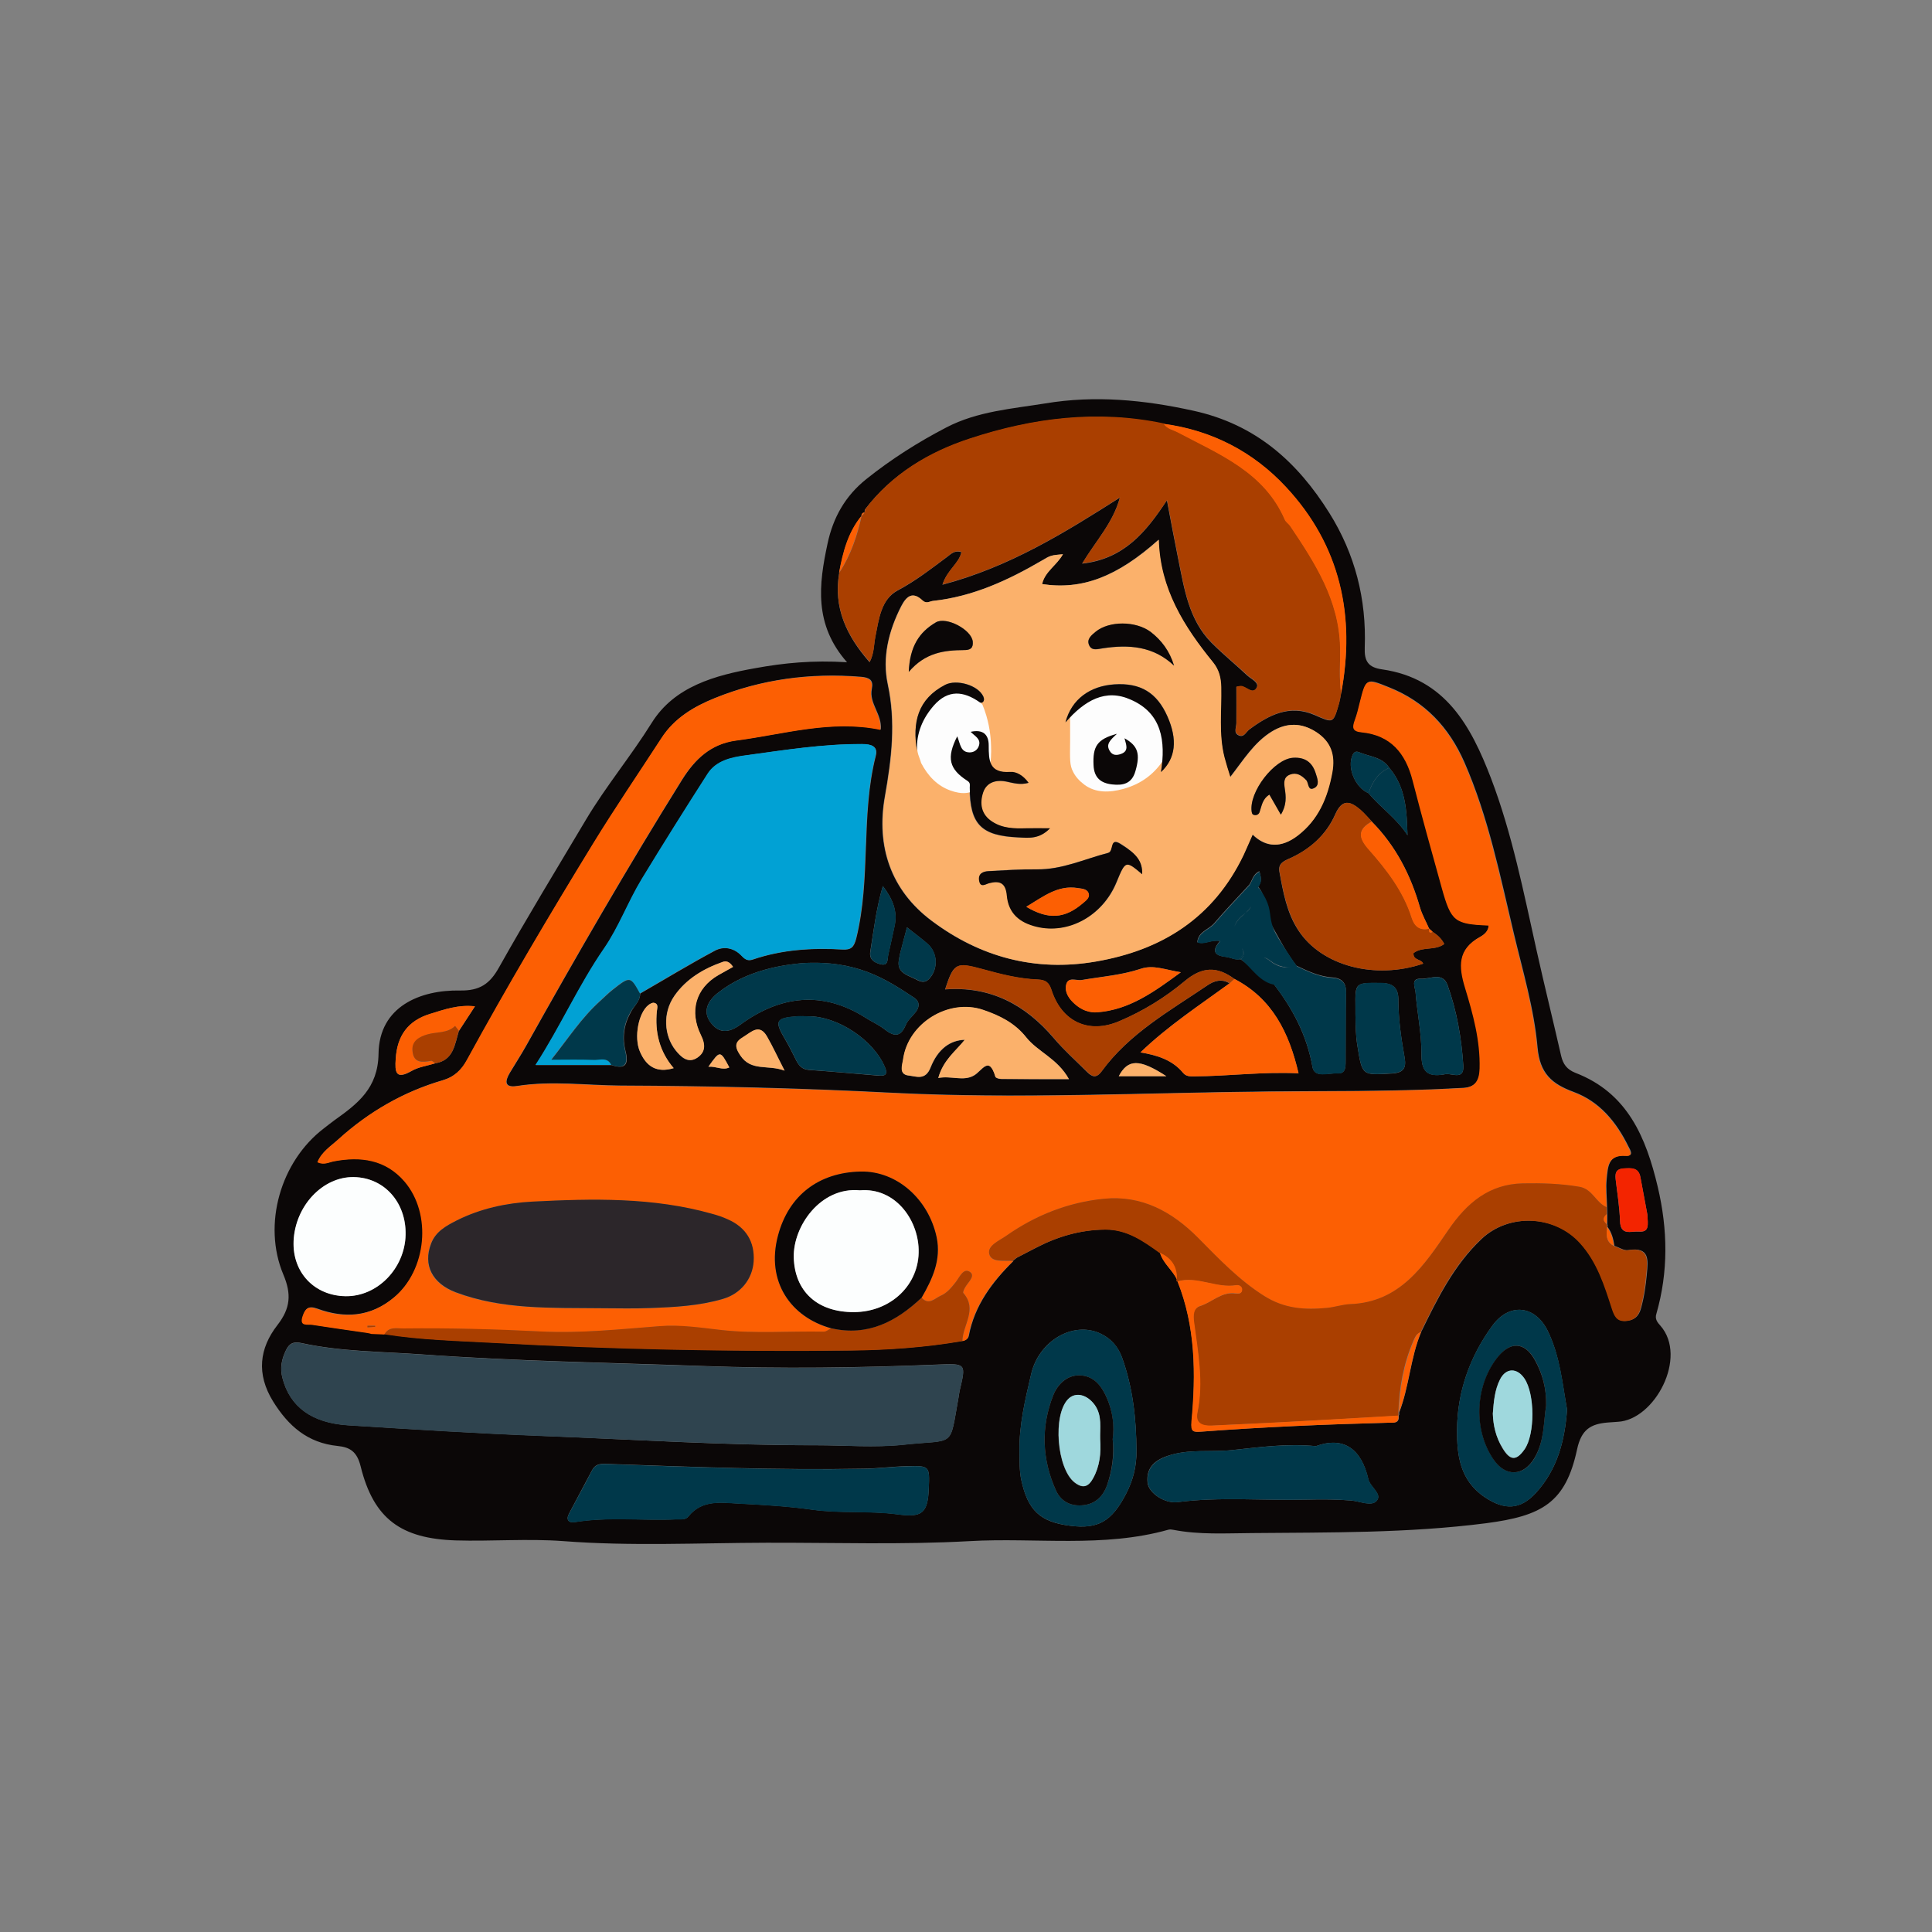 <?xml version="1.0" encoding="UTF-8" standalone="no"?>
<!-- Generator: Adobe Illustrator 24.3.0, SVG Export Plug-In . SVG Version: 6.00 Build 0)  -->

<svg
   version="1.1"
   id="Layer_1"
   x="0px"
   y="0px"
   viewBox="0 0 1080 1080"
   style="enable-background:new 0 0 1080 1080;"
   xml:space="preserve"
   sodipodi:docname="no-trips.svg"
   inkscape:version="1.2.2 (b0a8486541, 2022-12-01)"
   xmlns:inkscape="http://www.inkscape.org/namespaces/inkscape"
   xmlns:sodipodi="http://sodipodi.sourceforge.net/DTD/sodipodi-0.dtd"
   xmlns="http://www.w3.org/2000/svg"
   xmlns:svg="http://www.w3.org/2000/svg"><rect x="0" y="0" width="1080" height="1080" fill="#808080" stroke="none"/><defs
   id="defs1410" /><sodipodi:namedview
   id="namedview1408"
   pagecolor="#ffffff"
   bordercolor="#000000"
   borderopacity="0.25"
   inkscape:showpageshadow="2"
   inkscape:pageopacity="0.0"
   inkscape:pagecheckerboard="0"
   inkscape:deskcolor="#d1d1d1"
   showgrid="false"
   inkscape:zoom="0.71018519"
   inkscape:cx="539.29596"
   inkscape:cy="541.40808"
   inkscape:window-width="1920"
   inkscape:window-height="953"
   inkscape:window-x="0"
   inkscape:window-y="0"
   inkscape:window-maximized="1"
   inkscape:current-layer="Layer_1" />
<style
   type="text/css"
   id="style1255">
	.st0{fill:#FEF6E5;}
	.st1{fill:#C6710B;}
	.st2{fill:#FDBF0F;}
	.st3{fill:#FBB16B;}
	.st4{fill:#F7AA01;}
	.st5{fill:#5D310A;}
	.st6{fill:#DD680C;}
	.st7{fill:#FED749;}
	.st8{fill:#C14E05;}
	.st9{fill:#00344E;}
	.st10{fill:#090F11;}
	.st11{fill:#004C70;}
	.st12{fill:#00293E;}
	.st13{fill:#014C6F;}
	.st14{fill:#6D3309;}
	.st15{fill:#F16202;}
	.st16{fill:#B46317;}
	.st17{fill:#E4982C;}
	.st18{fill:#79B71B;}
	.st19{fill:#F36B5B;}
	.st20{fill:#482005;}
	.st21{fill:#C53502;}
	.st22{fill:#0195D2;}
	.st23{fill:#F4CA05;}
	.st24{fill:#F7F0E5;}
	.st25{fill:#E17E08;}
	.st26{fill:#4D7B0C;}
	.st27{fill:#4E7D0F;}
	.st28{fill:#F6392C;}
	.st29{fill:#0A0A0A;}
	.st30{fill:#FEFFFF;}
	.st31{fill:#EC3C02;}
	.st32{fill:#A74900;}
	.st33{fill:#FFB600;}
	.st34{fill:#C3CFD9;}
	.st35{fill:#712C00;}
	.st36{fill:#D16C14;}
	.st37{fill:#722C00;}
	.st38{fill:#FF658A;}
	.st39{fill:#C2CFD8;}
	.st40{fill:#E93902;}
	.st41{fill:#C02200;}
	.st42{fill:#C2600C;}
	.st43{fill:#00A4E2;}
	.st44{fill:#C42100;}
	.st45{fill:#D86E00;}
	.st46{fill:#68B02F;}
	.st47{fill:#B7B7B7;}
	.st48{fill:#44880F;}
	.st49{fill:#0B0810;}
	.st50{fill:#8AD648;}
	.st51{fill:#18497B;}
	.st52{fill:#4FBBF1;}
	.st53{fill:#FDD544;}
	.st54{fill:#FB5D1B;}
	.st55{fill:#F29D43;}
	.st56{fill:#E7406D;}
	.st57{fill:#FF92BC;}
	.st58{fill:#0075AD;}
	.st59{fill:#BA2100;}
	.st60{fill:#CECECE;}
	.st61{fill:#E6E6E6;}
	.st62{fill:#CACACA;}
	.st63{fill:#BE6010;}
	.st64{fill:#F9F9F9;}
	.st65{fill:#474747;}
	.st66{fill:#252525;}
	.st67{fill:#0B91CF;}
	.st68{fill:#CBCBCB;}
	.st69{fill:#CFCFCF;}
	.st70{fill:#383838;}
	.st71{fill:#9B9B9B;}
	.st72{fill:#E1E1E1;}
	.st73{fill:#D2D2D2;}
	.st74{fill:#DADADA;}
	.st75{fill:#FEFEFE;}
	.st76{fill:#0B0B0B;}
	.st77{fill:#0C0C0C;}
	.st78{fill:#FBFBFB;}
	.st79{fill:#F44418;}
	.st80{fill:#D7230A;}
	.st81{fill:#F6F6F6;}
	.st82{fill:#FDFBF4;}
	.st83{fill:#010D12;}
	.st84{fill:#010103;}
	.st85{fill:#020411;}
	.st86{fill:#020A0E;}
	.st87{fill:#010202;}
	.st88{fill:#010203;}
	.st89{fill:#010205;}
	.st90{fill:#01070F;}
	.st91{fill:#010204;}
	.st92{fill:#EEEBE2;}
	.st93{fill:#010F16;}
	.st94{fill:#424543;}
	.st95{fill:#5A5F5E;}
	.st96{fill:#444D4D;}
	.st97{fill:#6C6E6C;}
	.st98{fill:#6C7575;}
	.st99{fill:#526063;}
	.st100{fill:#989B98;}
	.st101{fill:#7D7A79;}
	.st102{fill:#767F7D;}
	.st103{fill:#020613;}
	.st104{fill:#C22915;}
	.st105{fill:#961E13;}
	.st106{fill:#8E1D13;}
	.st107{fill:#921D13;}
	.st108{fill:#931D12;}
	.st109{fill:#961D13;}
	.st110{fill:#0E313D;}
	.st111{fill:#795837;}
	.st112{fill:#8F5C35;}
	.st113{fill:#561E1B;}
	.st114{fill:#5D231A;}
	.st115{fill:#855F3B;}
	.st116{fill:#4F1B17;}
	.st117{fill:#113A4B;}
	.st118{fill:#7C5433;}
	.st119{fill:#020320;}
	.st120{fill:#FDFCFC;}
	.st121{fill:#3D4547;}
	.st122{fill:#6D4B2C;}
	.st123{fill:#617977;}
	.st124{fill:#0D3E5A;}
	.st125{fill:#05232E;}
	.st126{fill:#324746;}
	.st127{fill:#293E3E;}
	.st128{fill:#7D4F2A;}
	.st129{fill:#6F5715;}
	.st130{fill:#1A587A;}
	.st131{fill:#42271A;}
	.st132{fill:#221C18;}
	.st133{fill:#031116;}
	.st134{fill:#251D18;}
	.st135{fill:#60351C;}
	.st136{fill:#352319;}
	.st137{fill:#99825A;}
	.st138{fill:#6B4C30;}
	.st139{fill:#211C18;}
	.st140{fill:#1D1A17;}
	.st141{fill:#D78B3A;}
	.st142{fill:#2F3E40;}
	.st143{fill:#162D32;}
	.st144{fill:#DC8E38;}
	.st145{fill:#A91E12;}
	.st146{fill:#DA2D15;}
	.st147{fill:#ED421D;}
	.st148{fill:#06121D;}
	.st149{fill:#631714;}
	.st150{fill:#991F13;}
	.st151{fill:#762218;}
	.st152{fill:#F48943;}
	.st153{fill:#795633;}
	.st154{fill:#745032;}
	.st155{fill:#5E4129;}
	.st156{fill:#F98C47;}
	.st157{fill:#0D3F5D;}
	.st158{fill:#2E7395;}
	.st159{fill:#347DA1;}
	.st160{fill:#A22416;}
	.st161{fill:#FBB306;}
	.st162{fill:#DD7D03;}
	.st163{fill:#DC7D03;}
	.st164{fill:#FDB903;}
	.st165{fill:#FAB303;}
	.st166{fill:#FBB104;}
	.st167{fill:#FCBF04;}
	.st168{fill:#E27D02;}
	.st169{fill:#423818;}
	.st170{fill:#EBD63B;}
	.st171{fill:#F49902;}
	.st172{fill:#F99501;}
	.st173{fill:#E6471B;}
	.st174{fill:#B42E19;}
	.st175{fill:#2C2823;}
	.st176{fill:#F28942;}
	.st177{fill:#FAF9F1;}
	.st178{fill:#F8F8F7;}
	.st179{fill:#0D3D59;}
	.st180{fill:#062530;}
	.st181{fill:#564027;}
	.st182{fill:#FBFBF9;}
	.st183{fill:#2A3A3D;}
	.st184{fill:#3F4C4C;}
	.st185{fill:#90A29D;}
	.st186{fill:#0D3E5B;}
	.st187{fill:#20668B;}
	.st188{fill:#FAF9F2;}
	.st189{fill:#FDFDFC;}
	.st190{fill:#959994;}
	.st191{fill:#201B18;}
	.st192{fill:#7A421F;}
	.st193{fill:#7D441F;}
	.st194{fill:#804520;}
	.st195{fill:#9A5E32;}
	.st196{fill:#77411F;}
	.st197{fill:#F58C45;}
	.st198{fill:#41281A;}
	.st199{fill:#46291A;}
	.st200{fill:#BE722A;}
	.st201{fill:#647372;}
	.st202{fill:#02050C;}
	.st203{fill:#010812;}
	.st204{fill:#02151A;}
	.st205{fill:#FCB303;}
	.st206{fill:#FC723B;}
	.st207{fill:#B8C9C1;}
	.st208{fill:#E6F2E8;}
	.st209{fill:#FEFEFD;}
	.st210{fill:#FEFDFA;}
	.st211{fill:#020203;}
	.st212{fill:#020710;}
	.st213{fill:#020303;}
	.st214{fill:#0A0A09;}
	.st215{fill:#03050B;}
	.st216{fill:#03161A;}
	.st217{fill:#D04722;}
	.st218{fill:#02161B;}
	.st219{fill:#02030D;}
	.st220{fill:#7F5533;}
	.st221{fill:#E3633E;}
	.st222{fill:#F7F7F6;}
	.st223{fill:#00354E;}
	.st224{fill:#FBC002;}
	.st225{fill:#F5F6F5;}
	.st226{fill:#020202;}
	.st227{fill:#101010;}
	.st228{fill:#9C9C9C;}
	.st229{fill:#0077B9;}
	.st230{fill:#973600;}
	.st231{fill:#6A1F00;}
	.st232{fill:#681E00;}
	.st233{fill:#F3F3F3;}
	.st234{fill:#BC5409;}
	.st235{fill:#054D89;}
	.st236{fill:#0075B6;}
	.st237{fill:#0395D5;}
	.st238{fill:#00507D;}
	.st239{fill:#E8E8E8;}
	.st240{fill:#004A7E;}
	.st241{fill:#242424;}
	.st242{fill:#343434;}
	.st243{fill:#878787;}
	.st244{fill:#DFDFDF;}
	.st245{fill:#D9D9D9;}
	.st246{fill:#ADADAD;}
	.st247{fill:#2C2C2C;}
	.st248{fill:#0D0D0D;}
	.st249{fill:#5A5A5A;}
	.st250{fill:#989898;}
	.st251{fill:#949494;}
	.st252{fill:#9A9A9A;}
	.st253{fill:#030303;}
	.st254{fill:#FDFDFD;}
	.st255{fill:#FCFCFC;}
	.st256{fill:#050505;}
	.st257{fill:#060606;}
	.st258{fill:#A4A4A4;}
	.st259{fill:#F5F5F5;}
	.st260{fill:#FC2418;}
	.st261{fill:#272727;}
	.st262{fill:#0B0707;}
	.st263{fill:#FC5F03;}
	.st264{fill:#AA3F00;}
	.st265{fill:#2F444F;}
	.st266{fill:#01A1D4;}
	.st267{fill:#00384A;}
	.st268{fill:#FCFEFE;}
	.st269{fill:#F32400;}
	.st270{fill:#2C262A;}
	.st271{fill:#9FD8DD;}
	.st272{fill:#0A0707;}
	.st273{fill:#002B3C;}
	.st274{fill:#002C3E;}
	.st275{fill:#C21200;}
	.st276{fill:#913200;}
	.st277{fill:#DF1800;}
	.st278{fill:#0081AB;}
	.st279{fill:#641C00;}
	.st280{fill:#006288;}
	.st281{fill:#16110C;}
	.st282{fill:#EEF1F1;}
	.st283{fill:#0B0907;}
	.st284{fill:#FAB370;}
	.st285{fill:#FAB401;}
	.st286{fill:#F7F8F8;}
	.st287{fill:#9F3A00;}
	.st288{fill:#F69600;}
	.st289{fill:#6B2000;}
	.st290{fill:#EA8B45;}
	.st291{fill:#CF6410;}
	.st292{fill:#C9D1D2;}
	.st293{fill:#EDCE99;}
	.st294{fill:#F1D233;}
	.st295{fill:#00384B;}
	.st296{fill:#A1B314;}
	.st297{fill:#003648;}
	.st298{fill:#002F42;}
	.st299{fill:#080809;}
	.st300{fill:#FCB26C;}
	.st301{fill:#0075B5;}
	.st302{fill:#FDB26C;}
	.st303{fill:#00548A;}
	.st304{fill:#FDB06A;}
	.st305{fill:#ED8A45;}
	.st306{fill:#EFCC95;}
	.st307{fill:#003345;}
	.st308{fill:#002D3F;}
	.st309{fill:#1B130D;}
	.st310{fill:#0A0808;}
	.st311{fill:#EC9B4C;}
	.st312{fill:#C8702B;}
	.st313{fill:#F49A58;}
	.st314{fill:#F7E25C;}
	.st315{fill:#FBC626;}
	.st316{fill:#F49901;}
	.st317{fill:#F4CC80;}
	.st318{fill:#002B3D;}
	.st319{fill:#722A01;}
	.st320{fill:#FBB876;}
	.st321{fill:#00374A;}
</style>

<g
   id="g1405">
	<path
   class="st262"
   d="M473.5,370.2c-18.6-21.1-15.8-43.5-10.9-66.3c3.1-14.6,9.9-26.7,21.7-36.1c14-11.2,29-20.7,44.8-28.9   c17.3-9,36.7-10.4,55.3-13.4c27.6-4.6,55.1-2,82.7,4.1c34.8,7.6,58.1,28.5,76.1,57.3c14.3,22.9,20.7,48.1,19.7,75   c-0.3,7.6,1.8,11.2,9.8,12.3c35.3,5.1,49.6,31.7,60.8,60.9c11.8,31,18.2,63.6,25.4,95.9c4.4,19.8,9.3,39.5,13.8,59.3   c1.1,4.6,3.2,7.5,7.9,9.4c29.2,11.2,39.5,36,46.1,63.8c5.6,23.8,6,47.4-0.8,71c-0.9,2.9,0.6,4.7,2.3,6.6   c15.4,17.6-3.2,52.7-23.9,53.7c-1.9,0.1-3.7,0.3-5.6,0.4c-9.4,0.8-14.7,3.8-17.1,15c-6.4,29.8-19.5,37.2-50.9,41.3   c-43.6,5.6-87.3,5.1-131,5.5c-14.6,0.1-29.2,1-43.7-1.8c-0.9-0.2-1.9-0.3-2.8-0.1c-36.6,10.3-74.2,4.3-111.2,6.4   c-37.7,2.1-75.7,0.8-113.5,0.9c-37.9,0.1-75.9,2-113.5-0.9c-20.3-1.5-40.2,0.2-60.3-0.4c-30.4-1-45.8-11.9-53.1-41.4   c-2-8.1-5.8-10.7-12.9-11.4c-16.7-1.7-27.5-11.1-36.1-25c-9.4-15.3-7.6-29.6,2.5-42.6c7.3-9.4,7.9-17.3,3.3-28.2   c-11.8-28.1-1.5-63.3,22.6-81.7c2-1.5,3.9-3.1,6-4.6c12.9-9.2,24.3-17.8,24.6-37.1c0.3-26.6,23.5-35.8,45.5-35.4   c11,0.2,16.7-3.6,21.9-13c15.6-27.8,32.2-55,48.5-82.4c11.2-18.8,25.2-35.6,36.8-54.2c12.7-20.4,35.4-26.6,58-30.6   C438.2,370.6,454.3,369,473.5,370.2z M483.3,286.8l0.2-0.2c-1.5-0.1-1.8,0.9-2,2.1l0.1-0.2c-7.6,9.2-10.4,20.4-12.5,31.8   c-3.3,19.4,4,35.1,17,49.9c2.6-5,2.3-9.7,3.2-14.2c2-9.7,3.1-20.9,12.5-25.9c10-5.3,18.7-12.1,27.7-18.8c2-1.5,4.2-3.9,7.9-2.6   c-1.3,6.4-7.9,9.8-10.6,18.2c37.4-9.9,67.9-28.8,99.2-48.7c-3.8,14.1-13.4,24.1-21.1,36.9c23.4-2.6,35.7-17.6,47.4-35.4   c2.3,12.1,4.2,22.4,6.3,32.7c3.4,16.8,5.9,34.1,18.7,47c6.4,6.4,13.4,12.1,20,18.3c2.2,2,6.8,3.9,5.1,6.9c-2.3,4-5.8-1-8.9-1   c-0.6,0-1.1,0.2-2.4,0.4c0,6.7,0.1,13.6,0,20.4c0,2.4-1.7,5.3,1.3,6.7c3,1.4,4.1-1.9,6-3.3c10.9-8.1,22.5-14.1,36.4-8.1   c10.6,4.6,10.4,5,13.7-6.4c0.5-1.8,0.8-3.6,1.1-5.4c8.2-43.5-0.4-82.9-30.8-115.6c-18.2-19.6-41.3-31.7-68.4-35.3   c-37-7.9-73.3-3.2-108.5,8.4c-22.8,7.5-43.5,19.8-58.5,39.6C483.4,285.5,483.3,286.1,483.3,286.8z M776.6,429.2   c-4-6.1-11-6.2-16.9-8.7c-1.6-0.7-2.8-0.2-3.6,1.6c-3.2,6.9,1.4,18.1,8.9,21.3c6.8,8.1,15.8,14.1,21.8,23.5   C786.4,453.4,785.9,440.1,776.6,429.2z M669.3,526.7c4,1.5,7.7-1.6,12.7-0.7c-4.9,5.6-3.1,8.2,3.3,8.9c2.7,0.3,5.2,1.9,8.1,1.3   c6.4,3.9,10,11.6,18.1,13.2c10.9,14,19,29.1,22.2,47.1c1.1,6.3,9.1,3.2,14,3.5c4.5,0.3,4.5-3.5,4.5-6.7c0.1-12.8-0.1-25.6,0.2-38.4   c0.2-5.6-2.3-8.1-7.5-8.5c-7.3-0.5-13.8-3.5-20.2-6.6c-5.2-6.6-9-14-13.1-21.3c-4.2-7.4-3-16.2-8.2-22.8l-0.2-0.1   c2.4-2.6,1.7-5.3,0.8-8.6c-3.8,1.8-4,5.3-5.7,7.6c-6.5,7.1-13.2,14-19.4,21.3C675.8,519.7,669.7,520.7,669.3,526.7z M243.3,594.4   c10.3-1.7,10.9-10.5,13.2-18c2.9-4.4,5.7-8.8,9-13.8c-9.3-1.1-17.1,1.7-25,4.2C228,570.6,222,579,221.2,592   c-0.5,7.4,0,11.8,8.9,6.7C234,596.4,238.8,595.8,243.3,594.4z M798.9,519.1C798.9,519.1,798.9,519.2,798.9,519.1   c-1.7-3.9-3.9-7.7-5.1-11.8c-5.2-18.2-13.6-34.5-27-48.1c-2.1-2.2-4.1-4.6-6.4-6.6c-5.6-4.8-10.1-6.2-14,2.6   c-5.1,11.6-14.2,19.7-25.8,24.8c-3.4,1.5-6.2,2.9-5.4,7.4c2.1,11.4,4.1,22.9,10.6,32.7c13,19.9,42.9,27.7,69.7,18.6   c-0.9-2.7-5.7-1.7-5.4-5.9c4.9-3.9,12-1.2,17.2-5.1c-1.5-3.1-3.9-5.1-6.5-6.8C800.3,520.3,799.6,519.7,798.9,519.1z M690,547.2   c-9.7-7.1-18-6.9-27.8,1.3c-11.1,9.3-23.4,16.8-36.6,22.4c-17.1,7.3-32,0.3-37.8-17.3c-1.4-4.3-3.2-5.8-7.7-6   c-10.7-0.4-21-3.1-31.2-5.9c-14.4-3.9-15.8-3.4-20.6,11.4c25.3-1.9,44.8,8.5,60.8,27.3c5.6,6.6,12.2,12.5,18.4,18.7   c2.8,2.8,5.2,4,8.3-0.2c15.5-21.2,38.1-33.8,59.2-48.1c3.7-2.5,7.9-3.8,12.3-1.1c-16.7,12.2-34.1,23.5-49.8,38.6   c9.4,1.6,17.9,4.2,23.9,11.5c1.6,1.9,3.7,2,6,1.9c19.3-0.1,38.4-2.7,58.5-1.7C720.5,577,711.1,558.1,690,547.2z M566,705   c0.8-0.6,1.6-1.3,2.4-1.9c3.5-1.8,7-3.7,10.6-5.5c12.2-6.4,25.1-10.2,39.1-10.3c12.1-0.1,21.3,6.5,30.4,13c1.7,5.9,6.9,9.6,9.5,15   c-0.3,0.4-0.2,0.8,0.3,1c10.1,25.3,10.2,51.8,7.9,78.3c-0.5,5.9,0.8,6,5.4,5.7c34.9-2.6,69.8-4.1,104.8-5c2.7-0.1,6,0.6,5.5-4   c0.4-0.5,0.4-1,0.2-1.5c5.7-14.6,6.3-30.6,12.3-45.1c9.1-18.7,18.3-37.4,33.8-52.1c15.5-14.6,41.1-13.4,55.3,2.3   c9.5,10.6,13.6,23.6,17.8,36.6c1.3,4,2.7,7,7.3,6.9c4.5-0.2,7.4-2.2,8.7-6.9c1.8-6.4,2.7-12.8,3.3-19.3c0.7-7.7,1.8-15.4-10.4-13.4   c-2.4,0.4-5.1-1.5-7.7-2.4c-0.6-3.8-1.5-7.5-3.9-10.6c0.2-0.5,0.1-1.1-0.1-1.6c0-1.8,0-3.7,0-5.5c0-1.3-0.1-2.6-0.1-4   c-0.1-5.3-0.8-10.6-0.2-15.9c0.7-6.4,0.7-13.6,10.8-12.8c4.6,0.3,2.4-3.1,1.3-5.2c-6.7-13.6-16-25-30.5-30.4   c-12.2-4.5-19-10.2-20.3-25.1c-1.9-21.4-8.2-42.4-13.2-63.4c-7.7-32.4-14.2-65.1-27.7-95.9c-8.6-19.5-22-33.8-42-41.8   c-12.9-5.2-12.8-5.3-16.2,8.3c-0.8,3.3-1.6,6.7-2.8,9.9c-1.4,3.9-1.6,6.3,3.8,6.8c16.3,1.6,24.6,11.7,28.5,26.8   c5.2,20.2,10.9,40.3,16.4,60.4c5.2,18.6,7.1,20.1,26.1,20.8c-0.2,3.2-2.7,5.2-4.8,6.4c-12.6,6.9-12,16.5-8.3,28.6   c4.5,14.5,8.6,29.3,8.1,44.9c-0.2,6.7-2.5,10.7-9.6,11c-4.7,0.2-9.4,0.5-14,0.7c-31.6,1.3-63.1,1-94.7,1.3   c-70.3,0.7-140.6,4.3-211,0.7c-50.3-2.6-100.6-3.8-151-4c-19.3-0.1-38.5-2.8-57.8,0.2c-7.4,1.2-7.1-2.6-4.2-7.4   c3-5,6.2-9.9,9.1-15.1c28-50.1,56.7-99.8,87.1-148.6c7.4-11.8,16.3-20.2,30.6-22.1c26.7-3.5,53-11.7,80.5-6   c0.8-8.6-6.7-14.6-5-22.8c1-4.8-1.2-6.3-6.1-6.7c-28.2-2.3-55.6,1.3-81.7,11.9c-11.6,4.7-22.5,11.1-29.6,22.2   c-12.8,19.8-26.1,39.3-38.4,59.3c-24.3,39.6-47.9,79.7-70.3,120.5c-3.2,5.8-7.2,9.7-13.7,11.6c-21.9,6.4-41.3,17.6-58.2,32.9   c-4.2,3.8-9.4,7-11.7,12.8c3.6,1.8,6.3,0,9.3-0.5c14.9-2.8,28.8-1,39.4,11.3c15.6,18.1,12.4,49.7-6,64.9c-13.2,11-27.7,11.9-43,6.3   c-5-1.8-6.7-0.1-8,4.2c-1.9,5.9,2.8,4.3,5.3,4.7c10.2,1.7,20.4,3,30.6,4.5c0.9,0.2,1.8,0.3,2.6,0.5c2.4,0.1,4.8,0.2,7.3,0.3   c20.1,3.2,40.4,3.7,60.7,4.8c66.4,3.6,132.8,5,199.2,4.3c21.1-0.2,42.3-1.7,63.2-5.3c1.6-0.3,3-1.2,3.3-2.8   c3.2-17,13.1-30.1,25-41.9L566,705z M357.9,555.4c13.9-8,27.7-16.4,41.9-24c4.8-2.5,10.4-1.6,14.7,2.8c1.8,1.8,3.3,3.3,6.4,2.2   c16.2-5.5,33-6.6,50-5.6c4.9,0.3,6.5-1.2,7.8-6.3c8.3-33.5,2.4-68.5,10.9-102c1.4-5.3-2.6-6.5-7.4-6.5c-22-0.2-43.6,3.3-65.2,6.3   c-7.8,1.1-16.5,2.8-21.3,10.3c-12.5,19.4-24.8,39-36.8,58.8c-7.7,12.7-13,27.1-21.2,39c-14.2,20.5-24.1,43.2-38.2,65   c15.2,0,28.8,0,42.4,0c7.7,2.6,9.7-0.5,7.8-7.7c-1.9-7.5-1-14.7,2.8-21.6C354.2,562.5,357.8,559.9,357.9,555.4z M594.2,309.8   c-6.7,0.6-7,0.7-11.8,3.5c-19,11.1-38.7,20.2-60.9,22.6c-2,0.2-3.7,1.9-6-0.3c-5.5-5.2-8.9-2.3-11.8,3.3   c-7,13.8-10.7,28.7-7.5,43.6c4.6,21.3,2.1,41.8-1.6,62.7c-5,28.1,3.4,52.5,26.1,69.5c26.9,20.2,57.7,28.7,91.8,22.8   c37.3-6.5,65.8-24.7,82.5-59.5c1.8-3.7,3.3-7.5,5.1-11.5c7.6,7.5,16.2,7.5,25.2,0.6c11.6-8.9,16.7-21.2,19.3-35.2   c1.8-9.8-0.7-17.3-9-22.7c-8.1-5.2-16.3-5.4-24.7-0.3c-9.9,6.1-15.7,15.7-23.3,25.5c-1.2-4.1-2.4-7.6-3.3-11.1   c-3.2-12.9-1.5-26.1-1.8-39.2c-0.1-5.2-1.2-9.7-4.5-13.8c-16.2-20-29.7-41.2-30.4-68.6c-23.3,20.8-42.9,28.2-65.2,24.8   C584.1,319.5,590.8,316,594.2,309.8z M456.2,807.9c16.3,0,32.7,1.4,48.7-0.3c29.5-3.2,25.7,2.4,30.9-26.3c0.2-1.2,0.4-2.5,0.6-3.7   c3.7-15.6,3.7-15.4-12.4-14.8c-43.7,1.8-87.3,2.4-131.1,0.8c-52.4-1.9-104.9-2.7-157.2-6.5c-22.4-1.6-45-1.5-67-6.3   c-4.5-1-7,0-8.9,4.1c-2.4,5-3.4,9.9-1.9,15.4c4.2,16.3,16.7,25.1,36.5,26.4c36.4,2.3,72.8,4.6,109.3,6   C354.5,804.7,405.3,808,456.2,807.9z M519.2,832.1c0.5-12.6,0.5-12.8-12.2-12.5c-8.1,0.2-16.2,1.3-24.3,1.4   c-48.1,0.9-96.1-1-144.1-2.7c-3.6-0.1-6,0.4-7.7,3.7c-4.2,8-8.5,15.9-12.7,23.9c-2,3.7-0.4,5.6,3.4,4.9c18.6-3,37.4-0.7,56.1-1.5   c2.5-0.1,5.5,0.5,7.1-1.6c7.7-9.6,18.4-7.7,28.4-7.2c13.7,0.7,27.4,1.5,40.9,3.4c15.8,2.2,31.8,0.5,47.6,2.6   C515.4,848.4,518.6,846,519.2,832.1z M569.9,811.5c0.1,5.3-0.1,10.6,1,15.8c3.7,17,10.5,23.5,27.3,25.6c15.7,2,23.2-2.4,31.2-17.7   c4-7.7,6-15.5,5.9-24.2c-0.1-17.8-2-35.3-8.1-52.2c-2.3-6.2-6.3-10.7-12.2-13.4c-14.9-6.9-34.2,3.8-38.6,22.8   C573.1,782.4,569.6,796.7,569.9,811.5z M735.6,808.4c-17-1.6-32,0.7-46.8,2.2c-12,1.3-24.4-0.8-36.2,3.3c-7.4,2.5-12,6.8-11.1,15   c0.6,5.7,9.6,11.7,16.7,10.8c24-3.1,48-0.8,72-1.4c8.4-0.2,16.9-0.2,25.2,0.5c4.9,0.4,11.3,3.5,14.2,0.1c3.2-3.8-3.7-7.6-4.7-12   C761,809.8,751,802.8,735.6,808.4z M197.8,658c-17.4-0.3-32.8,16.1-33.6,35.7c-0.7,17.5,11.5,30.5,29,30.8   c17.7,0.3,33.1-15.4,33.6-34.3C227.1,672.1,214.8,658.3,197.8,658z M876,788c-2.6-14.3-3.9-29.8-10.8-44c-7-14.3-21.4-16-30.9-3   c-12.7,17.3-19.7,37.2-19.8,58.3c-0.1,13.9,1.5,28.3,15.6,37.7c10.8,7.2,19.7,7.2,28.6-2.6C870.4,821.5,874.7,805.9,876,788z    M448.4,538.4c-10.3,1-30.5,3.5-47.2,16.7c-5.3,4.2-8.6,10.1-4.1,16.3c4.5,6.1,9.8,6.5,16.9,1.3c22.1-16.1,45.7-19.1,69.8-3.8   c3.4,2.2,7.2,3.8,10.4,6.3c5.1,4,9,5.2,12.1-2.2c1.1-2.8,3.8-4.9,5.7-7.4c2.2-3,2.1-5.9-1.2-8C494.9,547.1,478.8,536.6,448.4,538.4   z M524.5,602.6c7.2-1.4,13.9,2,19.9-1.3c4.6-2.6,8.5-11.6,12.1,0.7c0.2,0.7,2.1,1.2,3.2,1.2c12.2,0.1,24.4,0.1,37.9,0.1   c-6.3-11.6-17.3-15.2-23.9-23.4c-6.3-7.9-14.8-12.1-24-15.3c-19.3-6.6-42.1,7.4-44.8,27.7c-0.4,3-2.7,8.4,3.2,9   c4.2,0.4,9.2,2.8,12.1-4.4c4.2-10.7,11.2-15.4,19.2-15.6C534.2,587.7,527.3,592.5,524.5,602.6z M451.7,568.1c-1.9,0-3.7-0.1-5.6,0   c-12.6,0.9-13.4,2.5-7.1,13.1c2.2,3.7,4.1,7.7,6.1,11.6c1.5,2.9,3.3,5,7,5.3c13,0.9,26,2.1,39,3.2c3.8,0.3,5.3-0.7,3.6-4.7   C488.4,581.4,468.3,568,451.7,568.1z M757.7,566.9c0.1,5.9,0.1,11.8,1.1,17.7c2.7,16.8,2.5,16.5,19.3,15.5c6.5-0.4,8.1-3.1,7.1-8.8   c-1.9-10.7-3.5-21.5-3.5-32.4c0-6.4-2.7-9.3-9.7-9.4c-14.5-0.1-14.5-0.5-14.3,13.8C757.7,564.4,757.7,565.7,757.7,566.9z    M807.3,600.6c3.5-1.3,11.3,4,10.7-5c-1-15.3-3.6-30.4-8.8-44.9c-2.7-7.6-9.8-3.3-14.8-3.6c-6.1-0.3-3.3,4.9-3.1,7.6   c0.9,11.5,3.4,23,3.3,34.4C794.5,598.8,797.7,602.2,807.3,600.6z M660.1,543.5c-8.9-1.4-15.3-4.3-22.3-2c-10.8,3.6-22,4.4-33.1,6.3   c-3,0.5-7.7-2.1-8.7,2.8c-0.9,4.2,1.7,7.8,4.9,10.6c3.6,3.3,8,5.1,12.9,4.6C631.2,564.4,644.7,554.9,660.1,543.5z M409.8,540.5   c-2-3.1-4.1-3.4-5.8-2.8c-10.8,3.8-20.5,9.6-27,18.9c-6.8,9.7-5.8,22.4,0.6,30.5c3,3.8,6.8,7.5,11.9,4.3c4.8-3.1,5-7.3,2.2-12.9   c-6.4-13-3-26,9.8-33.4C404.2,543.6,406.8,542.1,409.8,540.5z M920.9,679c-1.1-5.7-2.5-13.3-3.9-20.9c-1-5.6-5.2-5.1-9.3-4.9   c-5.1,0.3-4.9,3.5-4.4,7.2c0.9,7.3,2,14.7,2.3,22.1c0.2,8.6,6.3,5.6,10.6,6C922.2,688.9,921.1,684.6,920.9,679z M507,518.4   c-1.4,5.5-2.6,10-3.8,14.5c-0.3,1.2-0.5,2.5-0.7,3.7c-1.3,6.8,4.1,8.3,8.5,10.4c2.7,1.3,5.5,3.3,8.5,0.1c5.1-5.6,4.7-14.6-1.1-19.6   C515.1,524.6,511.5,522,507,518.4z M376.6,597.1c-8-9.2-10.6-20-9.4-31.9c0.2-1.6,1.1-4-1.5-4.6c-0.9-0.2-2.3,0.5-3.2,1.2   c-5.6,4.4-8.2,18.1-4.8,26C361.2,596,366.9,600,376.6,597.1z M493.5,495.3c-3.8,13.2-5.1,24.9-7,36.5c-0.8,4.6,2.2,6.2,5.6,7.2   c4.6,1.2,3.9-2.6,4.4-5.2c1.2-5.5,2.5-10.9,3.6-16.4C501.7,509.6,499.3,502.9,493.5,495.3z M438.6,598.5   c-3.9-7.6-6.6-13.5-9.8-19.1c-4.3-7.4-8.8-2.3-13.2,0.3c-4.5,2.7-5.2,5.1-1.8,10.2C419.8,599.2,429.2,595,438.6,598.5z M652,601.6   c-15.1-9.9-21.4-9.7-26.6,0C633.7,601.6,642.1,601.6,652,601.6z M396,596.3c4.6-0.3,7.9,2.2,11.7,0.4   C402.5,587,402.5,587,396,596.3z"
   id="path1259" />
	<path
   class="st263"
   d="M205,745.1c-10.2-1.5-20.4-2.9-30.6-4.5c-2.5-0.4-7.2,1.2-5.3-4.7c1.4-4.2,3-6,8-4.2   c15.3,5.6,29.8,4.7,43-6.3c18.4-15.3,21.5-46.8,6-64.9c-10.6-12.3-24.5-14.1-39.4-11.3c-3,0.6-5.7,2.3-9.3,0.5   c2.3-5.8,7.5-8.9,11.7-12.8c16.9-15.3,36.3-26.5,58.2-32.9c6.5-1.9,10.6-5.8,13.7-11.6c22.3-40.8,46-80.8,70.3-120.5   c12.3-20.1,25.6-39.6,38.4-59.3c7.1-11,18-17.5,29.6-22.2c26.2-10.6,53.5-14.2,81.7-11.9c4.8,0.4,7.1,1.9,6.1,6.7   c-1.7,8.1,5.8,14.1,5,22.8c-27.5-5.7-53.8,2.5-80.5,6c-14.3,1.9-23.2,10.3-30.6,22.1c-30.4,48.7-59.1,98.5-87.1,148.6   c-2.9,5.1-6.1,10-9.1,15.1c-2.8,4.8-3.1,8.5,4.2,7.4c19.3-3,38.5-0.3,57.8-0.2c50.4,0.3,100.7,1.4,151,4c70.4,3.6,140.6,0,211-0.7   c31.6-0.3,63.2,0,94.7-1.3c4.7-0.2,9.4-0.5,14-0.7c7.1-0.3,9.4-4.2,9.6-11c0.4-15.6-3.7-30.4-8.1-44.9c-3.7-12.1-4.3-21.7,8.3-28.6   c2.2-1.2,4.7-3.2,4.8-6.4c-19-0.8-20.9-2.2-26.1-20.8c-5.6-20.1-11.2-40.2-16.4-60.4c-3.9-15.1-12.2-25.2-28.5-26.8   c-5.4-0.5-5.2-2.9-3.8-6.8c1.2-3.2,2-6.6,2.8-9.9c3.4-13.5,3.3-13.4,16.2-8.3c20,8,33.4,22.3,42,41.8   c13.5,30.7,19.9,63.5,27.7,95.9c5,21,11.3,42,13.2,63.4c1.3,14.9,8.1,20.6,20.3,25.1c14.5,5.4,23.8,16.8,30.5,30.4   c1,2.1,3.3,5.5-1.3,5.2c-10.1-0.7-10.2,6.5-10.8,12.8c-0.5,5.2,0.1,10.6,0.2,15.9c-6-2.6-7.9-10.2-15.2-11.4   c-10.5-1.8-21.1-2.1-31.6-1.9c-18.8,0.4-31.2,10.9-41.7,26.1c-13.5,19.6-26.9,40.4-54.9,41.4c-4.3,0.2-8.6,1.7-12.9,2.1   c-12.3,1.2-23.7,0.5-35-6.6c-14.3-9-25.5-20.9-37.1-32.6c-14.4-14.5-31.3-23.9-52.6-21.8c-20,1.9-38.2,9.2-54.6,20.7   c-4,2.8-10.7,5.5-9.5,10.2c1.3,5,8.5,3.4,13.3,3.9c-12,11.8-21.8,24.9-25,41.9c-0.3,1.7-1.6,2.5-3.3,2.8c0.1-8.9,8.6-17.7,0.5-26.9   c-0.4-0.5,0.5-2.3,1.1-3.3c1.6-2.8,6-6.4,2.4-8.6c-3.6-2.2-5.7,3.3-7.9,6c-2.4,2.9-4.7,5.9-8.2,7.4c-3.4,1.4-6.7,5.6-10.7,1.1   c6-10.4,11-21.1,8.4-33.6c-4.5-21.4-22.2-37.2-42.5-36.8c-23.4,0.4-40.2,13.2-46.2,35.8c-6.9,25.9,7.4,45.6,29.7,51.8   c-1.4,0.7-2.7,1.9-4.1,1.9c-19-0.4-38.1,1.2-57.1-0.9c-11.5-1.3-23.1-3-34.5-2.2c-22.1,1.7-44.2,4.1-66.3,3   c-25.6-1.2-51.2-1.9-76.8-1.7c-3.9,0-8.4-1.4-10.9,3.3c-2.4-0.1-4.8-0.2-7.3-0.3C206.7,745.4,205.8,745.2,205,745.1z M335.2,731.4   c9.4,0,18.8,0.3,28.1-0.1c13.7-0.6,27.5-1.2,40.7-5.1c10-3,16.6-11.1,17.2-20.9c0.7-11-4.2-19.1-14.6-23.6   c-2.8-1.2-5.8-2.2-8.8-3.1c-33-9.3-66.7-8.5-100.4-6.8c-14.6,0.7-29.1,3.9-42.4,10.6c-5.9,3-11.6,6.2-14.2,12.9   c-4.5,11.9,0.6,22.2,13.8,27.2C280.7,732.3,308.1,731.1,335.2,731.4z M205.4,741.1c0,0.3,0.1,0.6,0.1,0.9c1.4-0.1,2.8-0.2,4.3-0.3   c0-0.2,0-0.4,0-0.6C208.3,741.1,206.8,741.1,205.4,741.1z"
   id="path1261" />
	<path
   class="st3"
   d="M594.2,309.8c-3.4,6.2-10.1,9.7-11.6,16.7c22.3,3.4,42-4,65.2-24.8c0.7,27.4,14.1,48.6,30.4,68.6   c3.3,4.1,4.4,8.6,4.5,13.8c0.3,13.1-1.5,26.3,1.8,39.2c0.9,3.5,2,7,3.3,11.1c7.6-9.8,13.4-19.4,23.3-25.5   c8.4-5.1,16.6-4.9,24.7,0.3c8.3,5.4,10.8,12.8,9,22.7c-2.6,14-7.7,26.3-19.3,35.2c-9,6.9-17.6,6.8-25.2-0.6   c-1.8,4-3.4,7.8-5.1,11.5c-16.7,34.8-45.2,53.1-82.5,59.5c-34.1,5.9-64.9-2.6-91.8-22.8c-22.7-17-31.1-41.5-26.1-69.5   c3.7-20.9,6.2-41.4,1.6-62.7c-3.2-14.9,0.4-29.8,7.5-43.6c2.9-5.6,6.3-8.5,11.8-3.3c2.2,2.1,4,0.5,6,0.3   c22.2-2.4,41.9-11.5,60.9-22.6C587.2,310.5,587.5,310.4,594.2,309.8z M638.5,488.7c0.1-7.3-3.3-11.4-11.6-16.8   c-6.8-4.5-3.8,3.9-7.3,4.8c-13.2,3.4-25.8,9.4-39.9,9.2c-9-0.1-18.1,0.5-27.1,1c-2.9,0.2-5.8,1.3-5.1,5.2c0.7,4.4,3.6,2.1,5.7,1.5   c6-1.5,9.2,0.2,9.8,6.9c0.9,9.9,7,15.2,16.7,17.5c17.7,4.2,36.8-6,44.5-24.7C629.2,480.9,629.2,480.9,638.5,488.7z M535.1,411.6   c-6.1,12-4.6,18.3,5.5,25c1.8,1.2,1.3,2.4,1.3,3.8c0.2,20.5,6.4,26.9,27.3,27.8c5.6,0.2,11.7,1.1,17.6-5.1c-5.6,0-9.5-0.1-13.4,0   c-6.6,0.2-13.1,0-18.9-3.7c-6.3-4.1-7.1-10.2-5.1-16.3c1.9-5.8,7.2-7.3,13.1-6.1c3.8,0.8,7.7,2,12.3,0.7c-2.7-3.9-6.8-6.3-10.3-6.1   c-11.8,0.9-12-6.4-12-14.8c0-6.2-3.4-9-10.1-7.6c2.3,2.4,6.1,4.1,4.5,8.1c-0.8,2.1-2.7,3.4-5.1,3.4   C536.9,420.5,536.8,416.1,535.1,411.6z M595.6,403.8c10.8-12.3,22.3-19,36.7-12.7c17.2,7.6,19.4,23,16.7,40.4   c8.3-7.8,9.3-18.2,3.6-31.1c-5.8-13.3-15-18.8-29.7-17.9C609.4,383.4,599,390.8,595.6,403.8z M624.4,410.2   c-11.2,3-13.6,7-13.2,17.6c0.3,7,4,10,10.4,10.7c6.1,0.7,11-0.4,13-7.4c2.8-9.5,1.5-14.2-6.1-18.4c0.8,3.3,2.7,7-1.8,8.7   c-2.4,0.9-4.9,1-6.5-1.7C618.1,416,620.5,413.8,624.4,410.2z M508,375.6c9.3-10.9,19.9-12.1,30.8-12.2c3.5,0,5.3-1,4.9-4.7   c-0.6-6.7-14.8-14.2-20.6-10.8C513.8,353.4,508.6,361.4,508,375.6z M716,455.4c3.4-5.3,2.9-10.1,2.2-14.6c-0.5-3.4-0.7-6.4,2.9-7.8   c3.7-1.5,6.5,0.4,9.1,3.1c1.5,1.6,0.8,6.2,4.3,4.5c3.5-1.7,1.9-5.5,1-8.3c-1.9-6.1-5.9-9.1-12.6-8.7c-10.5,0.6-24.9,19.2-23.2,30.2   c0.2,1.2,0.6,1.6,1.4,1.8c1.4,0.3,2.5-0.4,3-1.6c1.2-3.4,1.4-7.3,5.5-9.8C711.6,447.7,713.6,451.1,716,455.4z M656.3,372.1   c-2.4-7.9-6.8-14.1-13.1-18.8c-8.3-6.3-23.2-6.2-30.7-0.1c-2.4,2-5.2,4.2-3.6,7.7c1.5,3.1,4.6,2,7.5,1.6   C630.9,360.2,644.7,361.1,656.3,372.1z M512.6,419.6c-0.4-9.9,3.2-18.2,9.5-25.3c7.9-8.8,16.5-8.1,25.6-1.7c1.1,0.8,3.2-0.5,2-3.2   c-2.8-6.5-15-9.9-21.3-6.6C512.9,390.8,510,404,512.6,419.6z"
   id="path1263" />
	<path
   class="st264"
   d="M749.7,387.7c-0.4,1.8-0.6,3.7-1.1,5.4c-3.3,11.4-3.2,11-13.7,6.4c-13.8-6-25.4,0-36.4,8.1   c-1.9,1.4-3,4.7-6,3.3c-3-1.4-1.3-4.3-1.3-6.7c0.1-6.8,0-13.7,0-20.4c1.2-0.2,1.8-0.4,2.4-0.4c3.1,0,6.5,5,8.9,1   c1.8-3-2.9-4.9-5.1-6.9c-6.6-6.2-13.7-11.9-20-18.3c-12.9-12.9-15.3-30.2-18.7-47c-2.1-10.3-4-20.6-6.3-32.7   c-11.8,17.8-24,32.8-47.4,35.4c7.7-12.7,17.3-22.8,21.1-36.9c-31.3,19.9-61.9,38.9-99.2,48.7c2.7-8.4,9.2-11.8,10.6-18.2   c-3.7-1.2-5.9,1.1-7.9,2.6c-8.9,6.7-17.7,13.4-27.7,18.8c-9.4,5-10.6,16.2-12.5,25.9c-0.9,4.4-0.6,9.1-3.2,14.2   c-13-14.7-20.4-30.4-17-49.9c6.4-9.7,10-20.5,12.5-31.8c0,0-0.1,0.2-0.1,0.2c0.7-0.7,1.4-1.4,2-2.1c0,0-0.2,0.2-0.2,0.2   c0.1-0.6,0.1-1.3,0.2-1.9c15-19.8,35.8-32.2,58.5-39.6c35.2-11.6,71.5-16.2,108.5-8.4c1.8,3,5.1,3.4,7.8,4.8   c23.2,12.3,48.4,22.2,59.9,48.9c0.6,1.4,2.1,2.3,3,3.5c13.9,20.7,27.3,41.4,27.9,67.9C749.2,370.5,748.5,379.2,749.7,387.7z"
   id="path1265" />
	<path
   class="st265"
   d="M456.2,807.9c-50.9,0-101.7-3.2-152.5-5.1c-36.5-1.4-72.9-3.7-109.3-6c-19.9-1.3-32.3-10.1-36.5-26.4   c-1.4-5.5-0.5-10.4,1.9-15.4c2-4.1,4.4-5.1,8.9-4.1c22.1,4.8,44.7,4.7,67,6.3c52.3,3.8,104.8,4.7,157.2,6.5   c43.8,1.6,87.4,1,131.1-0.8c16.2-0.7,16.1-0.9,12.4,14.8c-0.3,1.2-0.4,2.5-0.6,3.7c-5.2,28.7-1.4,23.1-30.9,26.3   C488.8,809.4,472.4,807.9,456.2,807.9z"
   id="path1267" />
	<path
   class="st266"
   d="M341.7,595.3c-13.6,0-27.2,0-42.4,0c14.1-21.8,24-44.4,38.2-65c8.3-12,13.5-26.3,21.2-39   c12-19.7,24.3-39.3,36.8-58.8c4.8-7.5,13.6-9.3,21.3-10.3c21.6-2.9,43.2-6.4,65.2-6.3c4.9,0,8.8,1.2,7.4,6.5   c-8.5,33.5-2.7,68.4-10.9,102c-1.3,5.1-2.9,6.6-7.8,6.3c-17-1-33.7,0.1-50,5.6c-3.1,1.1-4.7-0.4-6.4-2.2c-4.2-4.4-9.9-5.3-14.7-2.8   c-14.2,7.5-28,15.9-41.9,24c-5.4-9.8-5.5-9.8-15.3-2.2c-2.4,1.9-4.6,4.1-6.9,6.2c-10.6,9.6-18.3,21.5-27.4,32.9   c8.1,0,15.8-0.2,23.6,0.1C335.2,592.6,339.5,590.7,341.7,595.3z"
   id="path1269" />
	<path
   class="st264"
   d="M566.3,704.9c-4.8-0.5-12,1.1-13.3-3.9c-1.2-4.7,5.5-7.4,9.5-10.2c16.4-11.5,34.6-18.7,54.6-20.7   c21.2-2.1,38.2,7.3,52.6,21.8c11.6,11.7,22.8,23.6,37.1,32.6c11.3,7.1,22.7,7.8,35,6.6c4.3-0.4,8.6-1.9,12.9-2.1   c28-1,41.5-21.8,54.9-41.4c10.4-15.2,22.8-25.7,41.7-26.1c10.5-0.2,21.1,0.1,31.6,1.9c7.3,1.2,9.2,8.9,15.2,11.4   c0,1.3,0.1,2.6,0.1,4c-2.2,1.9-2.2,3.7,0,5.5c0.2,0.5,0.3,1,0.1,1.6c-0.3,4.1-0.8,8.3,3.9,10.6c2.6,0.9,5.4,2.8,7.7,2.4   c12.2-2,11.1,5.6,10.4,13.4c-0.6,6.5-1.5,12.9-3.3,19.3c-1.3,4.7-4.2,6.8-8.7,6.9c-4.6,0.2-6-2.9-7.3-6.9c-4.2-13-8.2-26-17.8-36.6   c-14.2-15.7-39.8-17-55.3-2.3c-15.5,14.6-24.6,33.3-33.8,52.1c-2.3,0.7-3.1,2.7-4,4.7c-5.6,12.9-8,26.4-8.4,40.4   c0.2,0.5,0.1,1-0.2,1.5c-20.5,1.2-41,2.4-61.4,3.5c-14.3,0.8-28.6,1.3-42.9,2.1c-5.2,0.3-9.2-1.2-8-7.2c3.6-17.2,0.3-34-1.9-50.9   c-0.4-3.4-0.6-7.5,3.5-8.8c6.7-2.1,12-8.2,19.9-7c1.6,0.2,3.3,0.2,3.5-2c0.1-2-1.7-2.9-3.2-2.6c-11.2,1.9-21.8-5.3-33-2.1   c-0.5-0.2-0.5-0.6-0.3-1c0.3-7.2-3-12.1-9.5-15c-9.2-6.6-18.3-13.1-30.4-13c-14,0.1-26.8,3.9-39.1,10.3c-3.5,1.8-7,3.7-10.6,5.5   c-0.8,0.6-1.6,1.3-2.4,1.9L566.3,704.9z"
   id="path1271" />
	<path
   class="st267"
   d="M519.2,832.1c-0.5,13.9-3.8,16.3-17.5,14.5c-15.8-2.1-31.7-0.4-47.6-2.6c-13.5-1.9-27.2-2.7-40.9-3.4   c-10-0.5-20.7-2.4-28.4,7.2c-1.7,2.1-4.6,1.5-7.1,1.6c-18.7,0.8-37.4-1.5-56.1,1.5c-3.8,0.6-5.4-1.2-3.4-4.9   c4.2-8,8.6-15.9,12.7-23.9c1.7-3.3,4.1-3.8,7.7-3.7c48,1.7,96,3.6,144.1,2.7c8.1-0.1,16.2-1.2,24.3-1.4   C519.7,819.3,519.7,819.5,519.2,832.1z"
   id="path1273" />
	<path
   class="st264"
   d="M800.9,520.9c2.6,1.7,4.9,3.7,6.5,6.8c-5.1,3.9-12.3,1.3-17.2,5.1c-0.3,4.2,4.5,3.2,5.4,5.9   c-26.8,9.1-56.8,1.3-69.7-18.6c-6.4-9.9-8.5-21.3-10.6-32.7c-0.8-4.5,2-5.9,5.4-7.4c11.5-5.2,20.7-13.3,25.8-24.8   c3.9-8.8,8.3-7.4,14-2.6c2.3,2,4.3,4.4,6.4,6.6c-7.8,4.3-7.7,8.8-1.9,15.4c10.1,11.4,19.5,23.5,24.2,38.4c1.6,5,4.5,7.2,9.8,6.1   c0,0,0,0,0,0C798.9,520.5,798.7,522.1,800.9,520.9z"
   id="path1275" />
	<path
   class="st264"
   d="M515.2,725.4c4,4.5,7.3,0.4,10.7-1.1c3.5-1.5,5.9-4.5,8.2-7.4c2.2-2.7,4.3-8.2,7.9-6   c3.6,2.2-0.8,5.8-2.4,8.6c-0.6,1-1.5,2.9-1.1,3.3c8.1,9.2-0.4,17.9-0.5,26.9c-20.9,3.6-42.1,5.1-63.2,5.3   c-66.4,0.7-132.9-0.6-199.2-4.3c-20.3-1.1-40.6-1.6-60.7-4.8c2.6-4.6,7-3.2,10.9-3.3c25.6-0.3,51.2,0.4,76.8,1.7   c22.2,1.1,44.2-1.3,66.3-3c11.4-0.9,23,0.9,34.5,2.2c19,2.1,38.1,0.5,57.1,0.9c1.4,0,2.7-1.2,4.1-1.9   C485,747.1,500.9,738.8,515.2,725.4z"
   id="path1277" />
	<path
   class="st267"
   d="M569.9,811.5c-0.3-14.8,3.2-29.2,6.5-43.3c4.5-19,23.7-29.7,38.6-22.8c6,2.8,10,7.2,12.2,13.4   c6.1,16.9,8,34.4,8.1,52.2c0,8.7-1.9,16.6-5.9,24.2c-8,15.3-15.5,19.7-31.2,17.7c-16.8-2.2-23.6-8.6-27.3-25.6   C569.8,822.1,570,816.8,569.9,811.5z M622,804.5c0.9-7.4,0.1-15-3-22.4c-2.8-6.6-6.7-12.4-14.3-13.2c-7.9-0.8-13.5,4.8-15.9,11   c-7,17.7-6.4,35.8,1.5,53.3c2.9,6.4,8.7,9,15.4,8.2c6.8-0.8,11.1-5.1,13.3-11.6C621.8,821.7,623,813.5,622,804.5z"
   id="path1279" />
	<path
   class="st267"
   d="M735.6,808.4c15.4-5.6,25.4,1.4,29.4,18.5c1,4.4,7.9,8.2,4.7,12c-3,3.5-9.3,0.4-14.2-0.1   c-8.4-0.7-16.8-0.7-25.2-0.5c-24,0.6-48-1.7-72,1.4c-7.2,0.9-16.1-5.1-16.7-10.8c-0.9-8.2,3.8-12.4,11.1-15   c11.8-4.1,24.1-2,36.2-3.3C703.6,809.1,718.6,806.9,735.6,808.4z"
   id="path1281" />
	<path
   class="st268"
   d="M197.8,658c17,0.3,29.3,14.1,28.9,32.3c-0.4,18.8-15.8,34.6-33.6,34.3c-17.4-0.3-29.7-13.3-29-30.8   C165,674.1,180.4,657.7,197.8,658z"
   id="path1283" />
	<path
   class="st267"
   d="M876,788c-1.3,17.9-5.6,33.5-17.3,46.4c-8.9,9.9-17.8,9.8-28.6,2.6c-14.1-9.4-15.7-23.8-15.6-37.7   c0.1-21.2,7.1-41.1,19.8-58.3c9.5-13,24-11.3,30.9,3C872.2,758.2,873.5,773.7,876,788z M864.3,785.8c0.2-10-2.1-17.8-5.9-25   c-5.8-11-14.3-11.4-21.8-1.3c-12.1,16-12.8,40.3-1.6,56.4c6.8,9.9,16.8,9.4,22.9-0.9C863.4,805.4,862.8,794.6,864.3,785.8z"
   id="path1285" />
	<path
   class="st263"
   d="M690,547.2c21.1,11,30.6,29.8,35.9,52.8c-20-1-39.2,1.6-58.5,1.7c-2.2,0-4.4,0-6-1.9   c-6-7.3-14.5-10-23.9-11.5c15.7-15,33.1-26.4,49.8-38.6C688.3,548.8,689.1,548,690,547.2z"
   id="path1287" />
	<path
   class="st267"
   d="M448.4,538.4c30.4-1.8,46.4,8.7,62.4,19.2c3.3,2.1,3.4,5,1.2,8c-1.9,2.5-4.5,4.6-5.7,7.4   c-3.1,7.4-7,6.2-12.1,2.2c-3.2-2.5-7-4.1-10.4-6.3c-24.2-15.3-47.7-12.3-69.8,3.8c-7.1,5.2-12.4,4.7-16.9-1.3   c-4.5-6.1-1.2-12.1,4.1-16.3C418,541.9,438.1,539.4,448.4,538.4z"
   id="path1289" />
	<path
   class="st264"
   d="M690,547.2c-0.9,0.8-1.7,1.6-2.6,2.4c-4.4-2.7-8.6-1.4-12.3,1.1c-21.1,14.3-43.8,26.9-59.2,48.1   c-3.1,4.2-5.5,3-8.3,0.2c-6.2-6.2-12.8-12-18.4-18.7c-15.9-18.8-35.5-29.2-60.8-27.3c4.8-14.8,6.2-15.3,20.6-11.4   c10.2,2.8,20.5,5.5,31.2,5.9c4.5,0.2,6.3,1.7,7.7,6c5.7,17.6,20.7,24.6,37.8,17.3c13.2-5.6,25.5-13.1,36.6-22.4   C672,540.3,680.3,540,690,547.2z"
   id="path1291" />
	<path
   class="st3"
   d="M524.5,602.6c2.8-10.1,9.7-15,14.8-21.4c-8,0.2-15,4.9-19.2,15.6c-2.9,7.3-7.9,4.9-12.1,4.4   c-5.9-0.6-3.6-6-3.2-9c2.7-20.3,25.5-34.3,44.8-27.7c9.2,3.1,17.7,7.3,24,15.3c6.5,8.2,17.5,11.9,23.9,23.4   c-13.5,0-25.7,0-37.9-0.1c-1.1,0-3-0.6-3.2-1.2c-3.6-12.2-7.4-3.3-12.1-0.7C538.5,604.6,531.7,601.2,524.5,602.6z"
   id="path1293" />
	<path
   class="st267"
   d="M752.2,593.4c0,3.2,0,7-4.5,6.7c-4.9-0.3-12.9,2.8-14-3.5c-3.1-18-11.2-33.1-22.2-47.1   c-0.8-3.2-3.2-5.3-5.2-7.6c-1.3-1.6-3.5-3.4-1.6-5.6c0.6-0.7,1.2-1,1.9-1c-0.8-0.1-0.4,1.2-1.2,2c-2,2.1,0.6,2.8,1.9,4.4   c1.9,2.5,9.9,6,6,8.9c-9-0.9-13.9-10.1-19.7-14.4c2.4-2.2,1.9-4.2,0.7-6.1c0.9,1.8,1.1,3.8-1.3,5.7c0.2,0.1,0.4,0.3,0.6,0.4   c0,0-0.1,0.1-0.1,0.1c-2.9,0.7-5.4-1-8.1-1.3c-6.5-0.7-8.3-3.3-3.3-8.9c-5-0.9-8.7,2.3-12.7,0.8c0.5-6,6.5-7,9.6-10.7   c6.2-7.3,12.9-14.2,19.4-21.3c1.7-2.3,1.9-5.8,5.7-7.6c0.9,3.3,1.5,6-0.8,8.6l0.2,0.1c-1.1,5.4-3,10.4-7.1,14.3   c-0.2,0.2-0.5,0.4-0.8,0.6c-3,2.2-4.9,4.6-5.5,7.1c0.7-2.4,2.5-4.6,5.1-6.7c0.4-0.3,0.8-0.7,1.2-1c4.5-3.7,4.7-8.8,7.2-14.1   c1.1,1.4,2.5,3.5,3.9,6.2c3.4,7,1.7,9.5,4.3,16.6c1.3,3.4,3.8,7.2,8.7,14.6c1.8,2.7,3.3,4.9,4.5,6.5c-1.2,0.3-3,0.6-5.1,0.5   c-1.5-0.1-2.8-0.4-3.5-0.6c-2-0.5-3.9-1.4-5.8-2.8c-1.2-0.8-2.6-1.9-3.9-1.8c1.2,0.2,2.4,1.1,3.4,1.9c3.1,2.4,5.2,2.8,5.7,3   c3.2,0.9,6.7,0.2,8.5-0.1c0.2,0,0.4-0.1,0.5-0.1c6.5,3.1,12.9,6.1,20.2,6.6c5.2,0.3,7.6,2.9,7.5,8.5   C752.4,558.5,752.6,536.5,752.2,593.4z"
   id="path1295" />
	<path
   class="st267"
   d="M724.2,540.5c-5.2,0.8-9.9-0.2-14.1-3.4c-1-0.8-2.2-1.7-3.4-1.9c1.3-0.1,2.7,0.9,3.9,1.8   c4.1,2.9,8.5,3.8,13.3,3.1C724,540.2,724.1,540.3,724.2,540.5z"
   id="path1297" />
	<path
   class="st263"
   d="M749.7,387.7c-1.2-8.5-0.4-17.2-0.6-25.7c-0.6-26.5-14-47.2-27.9-67.9c-0.9-1.3-2.4-2.2-3-3.5   c-11.5-26.7-36.7-36.6-59.9-48.9c-2.7-1.4-6-1.9-7.8-4.8c27,3.6,50.2,15.7,68.4,35.3C749.3,304.8,757.9,344.3,749.7,387.7z"
   id="path1299" />
	<path
   class="st267"
   d="M451.7,568.1c16.6-0.1,36.7,13.4,43,28.4c1.7,4.1,0.2,5.1-3.6,4.7c-13-1.1-26-2.2-39-3.2   c-3.7-0.3-5.5-2.3-7-5.3c-2-3.9-3.8-7.8-6.1-11.6c-6.3-10.6-5.5-12.2,7.1-13.1C447.9,567.9,449.8,568.1,451.7,568.1z"
   id="path1301" />
	<path
   class="st267"
   d="M757.7,566.9c0-1.2,0-2.5,0-3.7c-0.1-14.2-0.1-13.9,14.3-13.8c6.9,0.1,9.7,3,9.7,9.4   c0,10.9,1.6,21.7,3.5,32.4c1,5.7-0.5,8.4-7.1,8.8c-16.8,1.1-16.6,1.3-19.3-15.5C757.8,578.7,757.8,572.8,757.7,566.9z"
   id="path1303" />
	<path
   class="st267"
   d="M807.3,600.6c-9.6,1.7-12.8-1.7-12.7-11.4c0.1-11.5-2.4-22.9-3.3-34.4c-0.2-2.7-3-7.9,3.1-7.6   c5,0.3,12-4.1,14.8,3.6c5.2,14.5,7.8,29.6,8.8,44.9C818.6,604.5,810.8,599.3,807.3,600.6z"
   id="path1305" />
	<path
   class="st267"
   d="M341.7,595.3c-2.2-4.6-6.5-2.6-9.9-2.8c-7.7-0.3-15.5-0.1-23.6-0.1c9.1-11.4,16.8-23.4,27.4-32.9   c2.3-2.1,4.5-4.3,6.9-6.2c9.8-7.7,9.9-7.6,15.3,2.2c0,4.5-3.7,7.1-5.5,10.5c-3.8,6.9-4.7,14.1-2.8,21.6   C351.3,594.8,349.4,597.9,341.7,595.3z"
   id="path1307" />
	<path
   class="st263"
   d="M658.2,716.3c11.2-3.2,21.8,4,33,2.1c1.4-0.2,3.3,0.6,3.2,2.6c-0.1,2.2-1.9,2.2-3.5,2   c-7.9-1.2-13.2,4.9-19.9,7c-4,1.3-3.9,5.4-3.5,8.8c2.2,16.9,5.5,33.7,1.9,50.9c-1.2,5.9,2.8,7.4,8,7.2c14.3-0.7,28.6-1.3,42.9-2.1   c20.5-1.1,41-2.3,61.4-3.5c0.5,4.6-2.8,4-5.5,4c-35,0.9-69.9,2.4-104.8,5c-4.5,0.3-5.9,0.2-5.4-5.7   C668.5,768.1,668.3,741.6,658.2,716.3z"
   id="path1309" />
	<path
   class="st263"
   d="M660.1,543.5c-15.4,11.3-28.9,20.9-46.4,22.4c-4.9,0.4-9.2-1.3-12.9-4.6c-3.2-2.8-5.7-6.4-4.9-10.6   c1-4.9,5.7-2.3,8.7-2.8c11.1-1.9,22.3-2.7,33.1-6.3C644.8,539.2,651.2,542.1,660.1,543.5z"
   id="path1311" />
	<path
   class="st3"
   d="M409.8,540.5c-2.9,1.7-5.6,3.1-8.2,4.6c-12.8,7.4-16.2,20.4-9.8,33.4c2.8,5.6,2.6,9.8-2.2,12.9   c-5,3.2-8.9-0.6-11.9-4.3c-6.4-8.1-7.4-20.7-0.6-30.5c6.5-9.3,16.2-15.2,27-18.9C405.7,537.1,407.7,537.3,409.8,540.5z"
   id="path1313" />
	<path
   class="st267"
   d="M693.6,536.1c-0.2-0.1-0.4-0.3-0.6-0.4c2.4-1.9,2.2-3.9,1.3-5.7C695.5,531.8,696,533.9,693.6,536.1z"
   id="path1315" />
	<path
   class="st267"
   d="M696.3,510.1c-0.4,0.4-0.8,0.7-1.2,1c-2.7,2.1-4.4,4.4-5.1,6.7c0.7-2.6,2.6-4.9,5.5-7.1   C695.8,510.5,696.1,510.3,696.3,510.1z"
   id="path1317" />
	<path
   class="st263"
   d="M798.9,519.2c-5.2,1.1-8.2-1.1-9.8-6.1c-4.7-14.9-14.1-27-24.2-38.4c-5.8-6.6-5.9-11.1,1.9-15.4   c13.4,13.5,21.8,29.9,27,48.1C795,511.4,797.2,515.2,798.9,519.2z"
   id="path1319" />
	<path
   class="st263"
   d="M243.3,594.4c-4.4,1.4-9.2,2-13.2,4.2c-9,5.1-9.4,0.7-8.9-6.7c0.8-12.9,6.8-21.4,19.3-25.2   c7.9-2.4,15.7-5.2,25-4.2c-3.3,5-6.1,9.4-9,13.8c-0.7-0.9-1.4-1.8-2.1-2.7c-4.4,4.1-10.3,3.2-15.4,4.7c-4.5,1.3-9,3.6-8.4,9.5   c0.8,6.7,5.5,6.2,10.4,5.3C241.7,593,242.5,593.9,243.3,594.4z"
   id="path1321" />
	<path
   class="st269"
   d="M920.9,679c0.3,5.6,1.3,9.9-4.7,9.4c-4.4-0.3-10.4,2.6-10.6-6c-0.2-7.4-1.4-14.7-2.3-22.1   c-0.4-3.7-0.7-6.9,4.4-7.2c4.1-0.2,8.3-0.7,9.3,4.9C918.4,665.7,919.8,673.3,920.9,679z"
   id="path1323" />
	<path
   class="st267"
   d="M693.6,536.1c-0.2-0.1-0.4-0.3-0.6-0.4c2.4-1.9,2.2-3.9,1.3-5.7C695.5,531.8,696,533.9,693.6,536.1z"
   id="path1325" />
	<path
   class="st267"
   d="M696.3,510.1c-0.4,0.4-0.8,0.7-1.2,1c-2.7,2.1-4.4,4.4-5.1,6.7c0.7-2.6,2.6-4.9,5.5-7.1   C695.8,510.5,696.1,510.3,696.3,510.1z"
   id="path1327" />
	<path
   class="st267"
   d="M507,518.4c4.6,3.6,8.1,6.2,11.4,9c5.9,5,6.2,14,1.1,19.6c-2.9,3.2-5.7,1.2-8.5-0.1   c-4.5-2.1-9.8-3.6-8.5-10.4c0.2-1.2,0.4-2.5,0.7-3.7C504.3,528.4,505.5,523.9,507,518.4z"
   id="path1329" />
	<path
   class="st3"
   d="M376.6,597.1c-9.7,2.9-15.4-1.1-18.9-9.3c-3.4-8-0.8-21.6,4.8-26c0.9-0.7,2.3-1.5,3.2-1.2   c2.6,0.6,1.6,3,1.5,4.6C366,577,368.7,587.8,376.6,597.1z"
   id="path1331" />
	<path
   class="st267"
   d="M776.6,429.2c9.3,10.9,9.8,24.1,10.2,37.7c-6-9.4-15-15.4-21.8-23.5C767.1,437.3,770.3,432,776.6,429.2z"
   id="path1333" />
	<path
   class="st267"
   d="M493.5,495.3c5.8,7.6,8.3,14.3,6.7,22.1c-1.1,5.5-2.4,10.9-3.6,16.4c-0.6,2.5,0.1,6.4-4.4,5.2   c-3.4-0.9-6.4-2.5-5.6-7.2C488.4,520.2,489.7,508.5,493.5,495.3z"
   id="path1335" />
	<path
   class="st3"
   d="M438.6,598.5c-9.4-3.6-18.7,0.7-24.9-8.7c-3.4-5.1-2.7-7.5,1.8-10.2c4.4-2.6,8.9-7.7,13.2-0.3   C432,585,434.7,591,438.6,598.5z"
   id="path1337" />
	<path
   class="st264"
   d="M243.3,594.4c-0.8-0.5-1.6-1.5-2.3-1.4c-4.9,0.9-9.7,1.4-10.4-5.3c-0.7-5.9,3.9-8.2,8.4-9.5   c5.2-1.5,11.1-0.5,15.4-4.7c0.7,0.9,1.4,1.8,2.1,2.7C254.1,583.9,253.6,592.7,243.3,594.4z"
   id="path1339" />
	<path
   class="st267"
   d="M776.6,429.2c-6.3,2.8-9.5,8-11.6,14.2c-7.5-3.2-12.1-14.4-8.9-21.3c0.8-1.8,2.1-2.3,3.6-1.6   C765.6,423,772.6,423.2,776.6,429.2z"
   id="path1341" />
	<path
   class="st263"
   d="M782,789.7c0.4-14,2.8-27.5,8.4-40.4c0.9-2,1.6-4,4-4.7C788.3,759.1,787.7,775.2,782,789.7z"
   id="path1343" />
	<path
   class="st3"
   d="M652,601.6c-9.8,0-18.2,0-26.6,0C630.5,592,636.8,591.8,652,601.6z"
   id="path1345" />
	<path
   class="st263"
   d="M481.5,288.4c-2.5,11.3-6.1,22.1-12.5,31.8C471.1,308.8,473.9,297.7,481.5,288.4z"
   id="path1347" />
	<path
   class="st3"
   d="M396,596.3c6.6-9.2,6.6-9.2,11.7,0.4C403.9,598.5,400.6,596,396,596.3z"
   id="path1349" />
	<path
   class="st263"
   d="M648.4,700.3c6.5,2.9,9.8,7.8,9.5,15C655.4,709.9,650.1,706.2,648.4,700.3z"
   id="path1351" />
	<path
   class="st263"
   d="M902.2,696.4c-4.7-2.3-4.2-6.5-3.9-10.6C900.7,689,901.6,692.6,902.2,696.4z"
   id="path1353" />
	<path
   class="st263"
   d="M898.2,684.2c-2.3-1.8-2.3-3.6,0-5.5C898.2,680.6,898.2,682.4,898.2,684.2z"
   id="path1355" />
	<path
   class="st263"
   d="M800.9,520.9c-2.3,1.2-2.1-0.4-2.1-1.8C799.6,519.7,800.3,520.3,800.9,520.9z"
   id="path1357" />
	<path
   class="st263"
   d="M566,705c0.8-0.6,1.6-1.3,2.4-1.9C567.5,703.7,566.8,704.4,566,705z"
   id="path1359" />
	<path
   class="st264"
   d="M205,745.1c0.9,0.2,1.8,0.3,2.6,0.5C206.7,745.4,205.8,745.2,205,745.1z"
   id="path1361" />
	<path
   class="st263"
   d="M483.4,286.5c-0.7,0.7-1.4,1.4-2,2.1C481.6,287.5,481.9,286.4,483.4,286.5z"
   id="path1363" />
	<path
   class="st263"
   d="M483.5,284.9c-0.1,0.6-0.1,1.3-0.2,1.9C483.3,286.1,483.4,285.5,483.5,284.9z"
   id="path1365" />
	<path
   class="st270"
   d="M421.3,705.2c-0.7,9.8-7.2,18-17.2,20.9c-13.3,3.9-27,4.6-40.7,5.1c-9.4,0.4-18.7,0.1-28.1,0.1   c-27.1-0.3-54.4,0.9-80.5-8.9c-13.2-5-18.4-15.3-13.8-27.2c2.5-6.7,8.3-9.9,14.2-12.9c13.3-6.7,27.7-9.8,42.4-10.6   c33.7-1.7,67.4-2.5,100.4,6.8c3,0.8,6,1.8,8.8,3.1C417.1,686.1,422,694.3,421.3,705.2z"
   id="path1367" />
	<path
   class="st262"
   d="M515.2,725.4c-14.2,13.4-30.2,21.8-50.6,17.1c-22.3-6.1-36.6-25.9-29.7-51.8c6-22.6,22.9-35.3,46.2-35.8   c20.3-0.4,38,15.5,42.5,36.8C526.2,704.3,521.2,715,515.2,725.4z M480.7,665.4c-22-2.1-37.4,20.1-36.9,37.4   c0.5,19,13,30.8,33.7,30.6c20.6-0.1,36.7-15.3,36.1-35C513,681.3,500.2,663.7,480.7,665.4z"
   id="path1369" />
	<path
   class="st264"
   d="M205.4,741.1c1.4,0,2.9,0,4.3,0c0,0.2,0,0.4,0,0.6c-1.4,0.1-2.8,0.2-4.3,0.3   C205.4,741.7,205.4,741.4,205.4,741.1z"
   id="path1371" />
	<path
   class="st262"
   d="M638.5,488.7c-9.3-7.8-9.3-7.8-14.5,4.7c-7.8,18.7-26.8,29-44.5,24.7c-9.7-2.3-15.8-7.6-16.7-17.5   c-0.6-6.8-3.7-8.5-9.8-6.9c-2.1,0.5-5,2.9-5.7-1.5c-0.6-3.9,2.2-5,5.1-5.2c9-0.5,18.1-1.1,27.1-1c14.2,0.2,26.7-5.8,39.9-9.2   c3.5-0.9,0.5-9.3,7.3-4.8C635.3,477.3,638.7,481.4,638.5,488.7z M573.7,506.9c12.4,7.4,21.6,6.6,31.5-2c1.6-1.4,3.9-2.9,3.4-5.2   c-0.7-2.9-3.6-2.9-6.1-3.3C591.4,494.6,583.2,501.2,573.7,506.9z"
   id="path1373" />
	<path
   class="st262"
   d="M508,375.6c0.6-14.2,5.8-22.2,15.2-27.7c5.8-3.4,20,4.1,20.6,10.8c0.3,3.8-1.5,4.7-4.9,4.7   C527.9,363.5,517.3,364.7,508,375.6z"
   id="path1375" />
	<path
   class="st262"
   d="M716,455.4c-2.4-4.2-4.4-7.7-6.4-11.2c-4,2.5-4.3,6.4-5.5,9.8c-0.4,1.2-1.6,1.9-3,1.6   c-0.9-0.2-1.2-0.6-1.4-1.8c-1.7-11,12.6-29.6,23.2-30.2c6.7-0.4,10.7,2.6,12.6,8.7c0.9,2.9,2.5,6.7-1,8.3c-3.5,1.7-2.9-3-4.3-4.5   c-2.6-2.7-5.4-4.5-9.1-3.1c-3.6,1.4-3.4,4.4-2.9,7.8C718.9,445.3,719.3,450,716,455.4z"
   id="path1377" />
	<path
   class="st262"
   d="M656.3,372.1c-11.6-11-25.4-11.9-39.9-9.7c-2.9,0.4-6,1.5-7.5-1.6c-1.7-3.5,1.2-5.7,3.6-7.7   c7.5-6.1,22.3-6.1,30.7,0.1C649.4,358,653.9,364.1,656.3,372.1z"
   id="path1379" />
	<path
   class="st262"
   d="M622,804.5c0.9,9-0.3,17.2-3,25.3c-2.2,6.5-6.5,10.8-13.3,11.6c-6.7,0.8-12.5-1.8-15.4-8.2   c-7.9-17.5-8.5-35.6-1.5-53.3c2.4-6.1,8-11.8,15.9-11c7.6,0.8,11.5,6.6,14.3,13.2C622.1,789.5,623,797.2,622,804.5z M615,804.6   c-0.2-6.4,1.2-13.1-3-19c-4.3-6.1-10.9-7.7-15-3.4c-8.7,9-6.2,38.8,3.6,46.5c4.7,3.7,7.8,2.5,10.4-2.3   C614.9,819.6,615.6,812.2,615,804.6z"
   id="path1381" />
	<path
   class="st262"
   d="M864.3,785.8c-1.5,8.8-0.8,19.6-6.5,29.2c-6.1,10.3-16.1,10.8-22.9,0.9c-11.2-16.2-10.5-40.4,1.6-56.4   c7.5-10,16-9.7,21.8,1.3C862.1,767.9,864.5,775.8,864.3,785.8z M834.5,790.2c0.2,6.8,1.8,13.4,5.4,19.4c4.2,7,7.6,7.2,12.3,0.6   c5.8-8.4,5.8-30.7-0.1-39.5c-4.1-6.1-10.2-6.1-13.6,0.4C835.5,776.9,835,783.6,834.5,790.2z"
   id="path1383" />
	<path
   class="st268"
   d="M480.7,665.4c19.5-1.6,32.4,16,32.8,33.1c0.5,19.7-15.5,34.9-36.1,35c-20.6,0.1-33.2-11.7-33.7-30.6   C443.3,685.5,458.7,663.3,480.7,665.4z"
   id="path1385" />
	<path
   class="st263"
   d="M573.7,506.9c9.5-5.7,17.6-12.3,28.9-10.4c2.4,0.4,5.4,0.4,6.1,3.3c0.5,2.3-1.8,3.8-3.4,5.2   C595.3,513.5,586.2,514.3,573.7,506.9z"
   id="path1387" />
	<path
   class="st271"
   d="M615,804.6c0.5,7.6-0.2,14.9-3.9,21.7c-2.6,4.8-5.7,6-10.4,2.3c-9.8-7.7-12.3-37.5-3.6-46.5   c4.1-4.2,10.6-2.7,15,3.4C616.2,791.5,614.8,798.2,615,804.6z"
   id="path1389" />
	<path
   class="st271"
   d="M834.5,790.2c0.5-6.7,1.1-13.3,4.1-19.2c3.3-6.5,9.5-6.5,13.6-0.4c5.9,8.8,5.9,31.1,0.1,39.5   c-4.6,6.6-8,6.5-12.3-0.6C836.3,803.6,834.7,797,834.5,790.2z"
   id="path1391" />
	<path
   class="st254"
   d="M649.7,425.8c-5,7.2-12,12.5-21.7,15.2c-7.7,2.1-15.5,2.4-21.9-2.4c-2.9-2.2-4.9-4.5-6.2-7.1   c-2-3.8-1.8-6.9-1.7-17.3c0-2.8,0-7.4,0-13.2c0.5-0.5,1.5-1.7,2-3.4c0.2-0.9,0.2-1.7,0.2-2.3c6.7-5.9,14.2-10.5,24.8-9.7   c19.5,1.4,32.8,19.3,26.6,35.7C651.2,422.8,650.2,424.2,649.7,425.8z"
   id="path1393" />
	<path
   class="st254"
   d="M514.9,426.5c3.8,7.3,9.1,12.8,16.4,15.4c5.8,2.1,11.8,2.4,16.6-2.4c6.9-6.9,6.3-19.2,6-24.8   c-0.3-4.9-1.2-12.3-4.7-20.8c-7.6-8.6-14.2-8.5-15.7-8.4c-13,0.7-24.3,21.6-20.2,36.3C513.8,423.4,514.5,424.9,514.9,426.5z"
   id="path1395" />
	<path
   class="st262"
   d="M624.4,410.2c-3.8,3.5-6.3,5.8-4.1,9.5c1.6,2.8,4.1,2.6,6.5,1.7c4.5-1.7,2.6-5.4,1.8-8.7   c7.6,4.2,8.9,8.8,6.1,18.4c-2,7-6.9,8.1-13,7.4c-6.4-0.7-10.1-3.8-10.4-10.7C610.8,417.3,613.2,413.2,624.4,410.2z"
   id="path1397" />
	<path
   class="st262"
   d="M595.6,403.8c3.4-13,13.8-20.3,27.3-21.2c14.6-1,23.8,4.6,29.7,17.9c5.7,12.9,4.7,23.4-3.6,31.1   c2.7-17.4,0.5-32.8-16.7-40.4C618,384.7,606.4,391.5,595.6,403.8z"
   id="path1399" />
	<path
   class="st262"
   d="M535.1,411.6c1.8,4.6,1.9,8.9,6.9,9c2.4,0,4.3-1.3,5.1-3.4c1.6-4.1-2.2-5.7-4.5-8.1   c6.7-1.5,10.1,1.3,10.1,7.6c0,8.4,0.2,15.6,12,14.8c3.5-0.3,7.5,2.1,10.3,6.1c-4.7,1.3-8.5,0.1-12.3-0.7   c-5.9-1.2-11.2,0.4-13.1,6.1c-2,6.1-1.2,12.3,5.1,16.3c5.8,3.8,12.3,3.9,18.9,3.7c3.9-0.1,7.8,0,13.4,0c-6,6.2-12,5.4-17.6,5.1   c-20.9-0.9-27.1-7.3-27.3-27.8c0-1.5,0.5-2.6-1.3-3.8C530.5,429.9,529,423.6,535.1,411.6z"
   id="path1401" />
	<path
   class="st262"
   d="M512.6,419.6c-2.6-15.6,0.3-28.8,15.8-36.8c6.3-3.2,18.4,0.2,21.3,6.6c1.2,2.7-0.9,4-2,3.2   c-9.1-6.4-17.7-7.2-25.6,1.7C515.8,401.5,512.2,409.8,512.6,419.6z"
   id="path1403" />
</g>
</svg>
